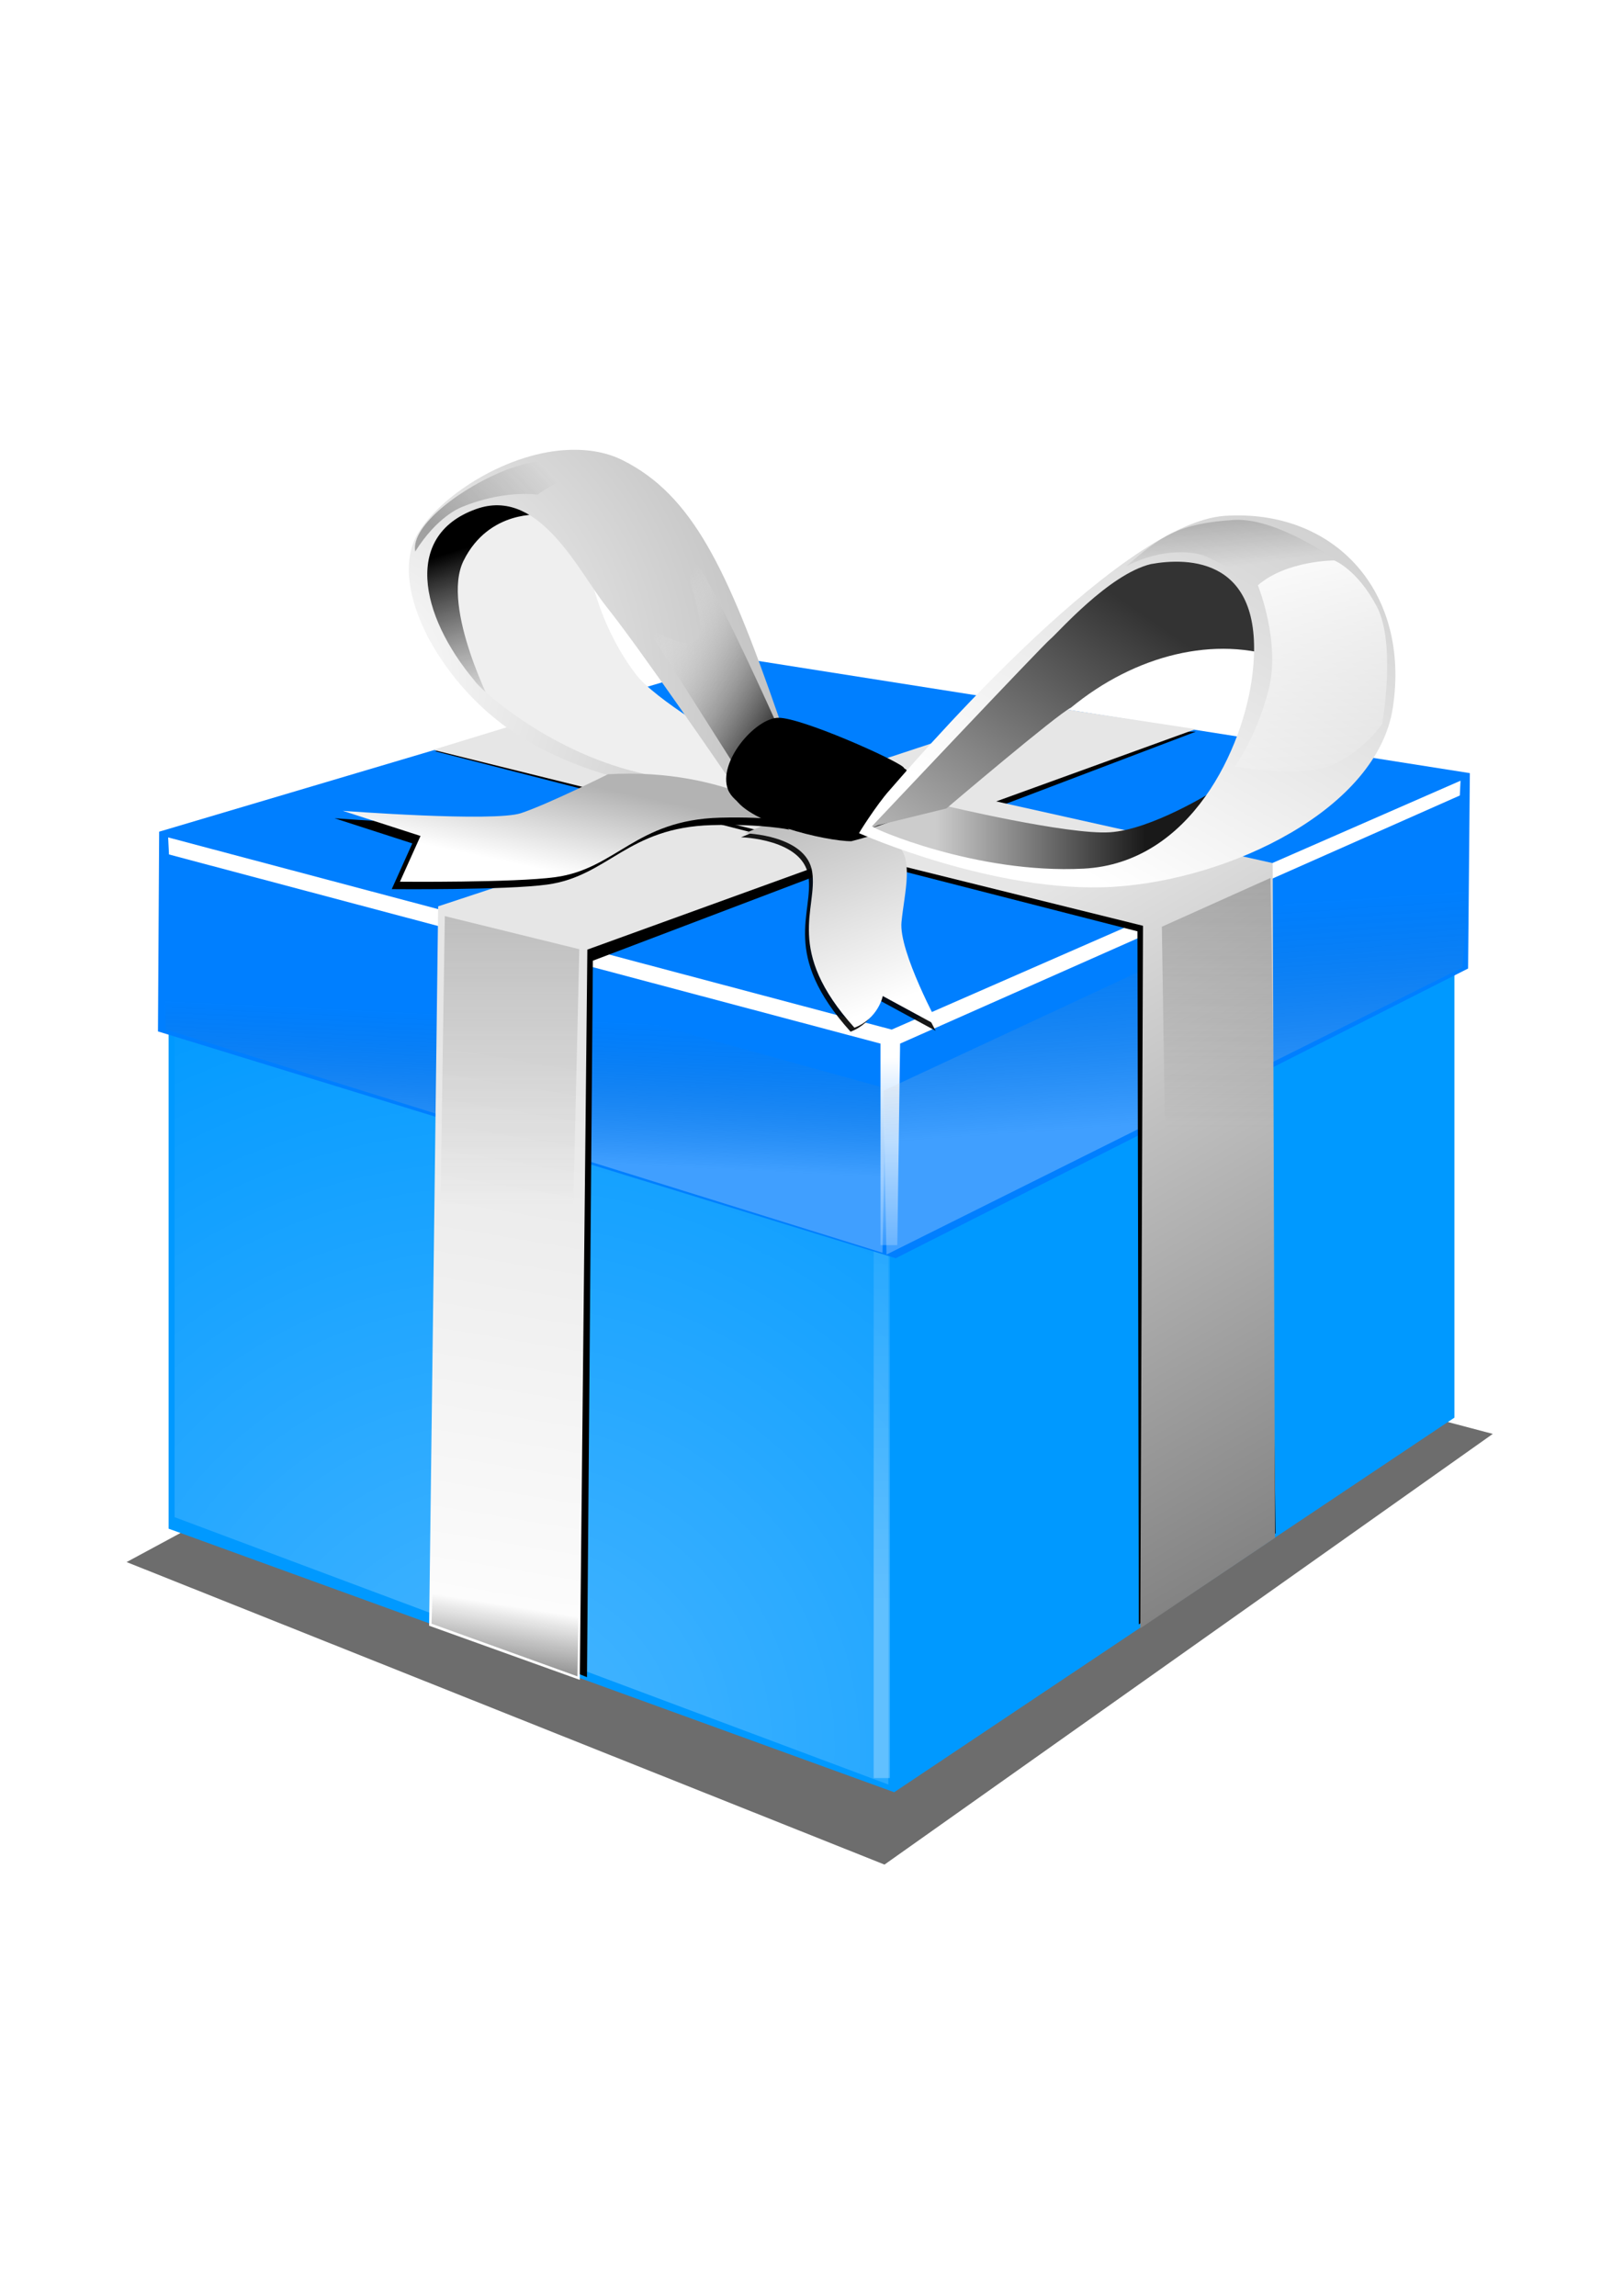<?xml version="1.0"?><svg width="793.701" height="1122.52" xmlns="http://www.w3.org/2000/svg" xmlns:xlink="http://www.w3.org/1999/xlink">
 <title>gift007</title>
 <defs>
  <filter id="filter5389">
   <feGaussianBlur id="feGaussianBlur5391" stdDeviation="0.08"/>
  </filter>
  <filter id="filter5115">
   <feGaussianBlur id="feGaussianBlur5117" stdDeviation="0.07"/>
  </filter>
  <filter id="filter5073">
   <feGaussianBlur id="feGaussianBlur5075" stdDeviation="0.053"/>
  </filter>
  <filter id="filter4943">
   <feGaussianBlur id="feGaussianBlur4945" stdDeviation="0.105"/>
  </filter>
  <filter id="filter4875">
   <feGaussianBlur id="feGaussianBlur4877" stdDeviation="0.084"/>
  </filter>
  <filter id="filter5203">
   <feGaussianBlur id="feGaussianBlur5205" stdDeviation="0.149"/>
  </filter>
  <filter height="1.201" y="-0.1" width="1.048" x="-0.024" id="filter4358">
   <feGaussianBlur id="feGaussianBlur4360" stdDeviation="0.14"/>
  </filter>
  <filter id="filter4332">
   <feGaussianBlur id="feGaussianBlur4334" stdDeviation="0.08"/>
  </filter>
  <filter id="filter4009">
   <feGaussianBlur id="feGaussianBlur4011" stdDeviation="0.151"/>
  </filter>
  <filter id="filter3954">
   <feGaussianBlur id="feGaussianBlur3956" stdDeviation="0.146"/>
  </filter>
  <filter id="filter3936">
   <feGaussianBlur id="feGaussianBlur3938" stdDeviation="0.191"/>
  </filter>
  <filter id="filter3840">
   <feGaussianBlur id="feGaussianBlur3842" stdDeviation="0.291"/>
  </filter>
  <filter id="filter4286">
   <feGaussianBlur id="feGaussianBlur4288" stdDeviation="0.18"/>
  </filter>
  <filter height="1.049" y="-0.024" width="2.454" x="-0.727" id="filter3888">
   <feGaussianBlur id="feGaussianBlur3890" stdDeviation="0.157"/>
  </filter>
  <filter id="filter4049">
   <feGaussianBlur id="feGaussianBlur4051" stdDeviation="0.287"/>
  </filter>
  <filter height="1.266" y="-0.133" width="1.119" x="-0.06" id="filter4715">
   <feGaussianBlur id="feGaussianBlur4717" stdDeviation="2.386"/>
  </filter>
  <linearGradient id="linearGradient5293">
   <stop stop-color="#ffffff" id="stop5295" offset="0"/>
   <stop stop-color="#ffffff" stop-opacity="0" id="stop5297" offset="1"/>
  </linearGradient>
  <linearGradient y2="1.068" x2="0.5" y1="-0.126" x1="0.362" id="linearGradient3217" xlink:href="#linearGradient5293"/>
  <linearGradient y2="0.494" x2="0.576" y1="-0.331" x1="0.317" id="linearGradient3215" xlink:href="#linearGradient5119"/>
  <linearGradient id="linearGradient5119">
   <stop stop-color="#000000" id="stop5121" offset="0"/>
   <stop stop-color="#000000" stop-opacity="0" id="stop5123" offset="1"/>
  </linearGradient>
  <linearGradient y2="0.101" x2="0.661" y1="0.42" x1="-0.044" id="linearGradient3213" xlink:href="#linearGradient5119"/>
  <linearGradient id="linearGradient4807">
   <stop stop-color="#cccccc" id="stop4809" offset="0"/>
   <stop stop-color="#ffffff" id="stop4811" offset="1"/>
  </linearGradient>
  <linearGradient y2="0.944" x2="0.401" y1="0.112" x1="1.091" id="linearGradient3211" xlink:href="#linearGradient4807"/>
  <linearGradient id="linearGradient4815">
   <stop stop-color="#333333" id="stop4817" offset="0"/>
   <stop stop-color="#cccccc" id="stop4819" offset="1"/>
  </linearGradient>
  <linearGradient y2="1.121" x2="-0.133" y1="0.286" x1="0.7" id="linearGradient3209" xlink:href="#linearGradient4815"/>
  <linearGradient id="linearGradient4949">
   <stop stop-color="#000000" id="stop4951" offset="0"/>
   <stop stop-color="#000000" stop-opacity="0" id="stop4953" offset="1"/>
  </linearGradient>
  <linearGradient y2="-0.123" x2="0.145" y1="1.243" x1="0.914" id="linearGradient3207" xlink:href="#linearGradient4949"/>
  <linearGradient id="linearGradient5397">
   <stop stop-color="#cccccc" id="stop5399" offset="0"/>
   <stop stop-color="#191919" id="stop5401" offset="1"/>
  </linearGradient>
  <linearGradient y2="0.342" x2="0.618" y1="0.342" x1="0.155" id="linearGradient3205" xlink:href="#linearGradient5397"/>
  <linearGradient id="linearGradient4801">
   <stop stop-color="#ffffff" offset="0" id="stop4803"/>
   <stop stop-color="#000000" offset="1" id="stop4805"/>
  </linearGradient>
  <radialGradient r="2.865" fy="205.931" fx="999.932" cy="205.931" cx="999.932" gradientTransform="matrix(3.54, 1.639, -3.248, 7.016, -1865.18, -2909.4)" gradientUnits="userSpaceOnUse" id="radialGradient3203" xlink:href="#linearGradient4801"/>
  <linearGradient id="linearGradient4891">
   <stop stop-color="#333333" id="stop4893" offset="0"/>
   <stop stop-color="#ffffff" stop-opacity="0" id="stop4895" offset="1"/>
  </linearGradient>
  <linearGradient y2="0.248" x2="0.267" y1="0.899" x1="0.867" id="linearGradient3201" xlink:href="#linearGradient4891"/>
  <linearGradient id="linearGradient2955">
   <stop stop-color="#b3b3b3" id="stop2957" offset="0"/>
   <stop stop-color="#ffffff" id="stop2959" offset="1"/>
  </linearGradient>
  <linearGradient y2="0.768" x2="0.297" y1="0.286" x1="0.698" id="linearGradient3199" xlink:href="#linearGradient2955"/>
  <linearGradient id="linearGradient4204">
   <stop stop-color="#ffffff" id="stop4206" offset="0"/>
   <stop stop-color="#b3b3b3" id="stop4208" offset="1"/>
  </linearGradient>
  <radialGradient r="5.838" fy="209.136" fx="990.439" cy="209.136" cx="990.439" gradientTransform="matrix(-1.82, -2.225, 2.135, -1.747, 2361.7, 2743.92)" gradientUnits="userSpaceOnUse" id="radialGradient3197" xlink:href="#linearGradient4204"/>
  <linearGradient id="linearGradient5133">
   <stop stop-color="#7f7f7f" stop-opacity="0" offset="0" id="stop5135"/>
   <stop stop-color="#000000" offset="1" id="stop5137"/>
  </linearGradient>
  <linearGradient y2="0.26" x2="0.346" y1="1.086" x1="0.5" id="linearGradient3195" xlink:href="#linearGradient5133"/>
  <linearGradient id="linearGradient4362">
   <stop stop-color="#b3b3b3" id="stop4364" offset="0"/>
   <stop stop-color="#ffffff" id="stop4366" offset="1"/>
  </linearGradient>
  <linearGradient y2="0.827" x2="0.821" y1="-0.237" x1="0.231" id="linearGradient3193" xlink:href="#linearGradient4362"/>
  <linearGradient id="linearGradient4015">
   <stop stop-color="#000000" id="stop4017" offset="0"/>
   <stop stop-color="#000000" stop-opacity="0" id="stop4019" offset="1"/>
  </linearGradient>
  <linearGradient y2="0.5" x2="0.68" y1="1.532" x1="0.5" id="linearGradient3189" xlink:href="#linearGradient4015"/>
  <linearGradient id="linearGradient3969">
   <stop stop-color="#4d4d4d" id="stop3971" offset="0"/>
   <stop stop-color="#4d4d4d" stop-opacity="0" id="stop3973" offset="1"/>
  </linearGradient>
  <linearGradient y2="0.708" x2="0.492" y1="-0.254" x1="0.492" id="linearGradient3187" xlink:href="#linearGradient3969"/>
  <linearGradient id="linearGradient4823">
   <stop stop-color="#333333" id="stop4825" offset="0"/>
   <stop stop-color="#efefef" id="stop4827" offset="1"/>
  </linearGradient>
  <radialGradient r="5.473" fy="164.892" fx="1006.307" cy="164.892" cx="1006.307" gradientTransform="matrix(0.99, 1.759, -2.708, 1.525, 446.422, -1853.87)" gradientUnits="userSpaceOnUse" id="radialGradient3185" xlink:href="#linearGradient4823"/>
  <linearGradient id="linearGradient4304">
   <stop stop-color="#e6e6e6" offset="0" id="stop4306"/>
   <stop stop-color="#666666" offset="1" id="stop4308"/>
  </linearGradient>
  <linearGradient y2="1.067" x2="1.199" y1="0.18" x1="0.735" id="linearGradient3183" xlink:href="#linearGradient4304"/>
  <linearGradient id="linearGradient3958">
   <stop stop-color="#ffffff" id="stop3960" offset="0"/>
   <stop stop-color="#e6e6e6" id="stop3962" offset="1"/>
  </linearGradient>
  <linearGradient y2="0.376" x2="0.312" y1="1.024" x1="0.227" id="linearGradient3179" xlink:href="#linearGradient3958"/>
  <linearGradient y2="1.115" x2="0.563" y1="0.596" x1="0.557" id="linearGradient3177" xlink:href="#linearGradient3892"/>
  <linearGradient id="linearGradient4224">
   <stop stop-color="#ffffff" offset="0" id="stop4226"/>
   <stop stop-color="#4d4d4d" stop-opacity="0" offset="1" id="stop4228"/>
  </linearGradient>
  <linearGradient y2="0.355" x2="0.537" y1="0.747" x1="0.5" id="linearGradient3175" xlink:href="#linearGradient4224"/>
  <linearGradient id="linearGradient3892">
   <stop stop-color="#ffffff" id="stop3894" offset="0"/>
   <stop stop-color="#ffffff" stop-opacity="0" id="stop3896" offset="1"/>
  </linearGradient>
  <linearGradient y2="-0.218" x2="0.592" y1="0.701" x1="0.592" id="linearGradient3173" xlink:href="#linearGradient3892"/>
  <linearGradient id="linearGradient4025">
   <stop stop-color="#ffffff" id="stop4027" offset="0"/>
   <stop stop-color="#ffffff" stop-opacity="0" id="stop4029" offset="1"/>
  </linearGradient>
  <radialGradient r="11.035" fy="238.348" fx="985.762" cy="238.348" cx="985.762" gradientTransform="matrix(1.164, -1.975, 2.046, 1.206, -624.727, 1867.24)" gradientUnits="userSpaceOnUse" id="radialGradient3171" xlink:href="#linearGradient4025"/>
  <linearGradient y2="0.717" x2="0.496" y1="-0.215" x1="0.496" id="svg_1" xlink:href="#linearGradient3969"/>
  <linearGradient y2="0.206" x2="0.567" y1="0.689" x1="0.612" id="svg_2" xlink:href="#linearGradient4224"/>
 </defs>
 <g>
  <title>Layer 1</title>
  <g id="layer1">
   <g transform="matrix(7.343, 0, 0, 7.343, -9410.66, -4258.49)" id="g5182">
    <path opacity="0.756" fill="#000000" fill-rule="evenodd" stroke-width="1px" filter="url(#filter4715)" d="m1290.014,683.951l50.474,20.143l40.512,-28.678l-50.474,-13.315l-40.512,21.85z" id="path4665"/>
    <g id="g3101" transform="matrix(2.154, 0, 0, 2.154, -860.659, 248.104)">
     <g id="g3103">
      <path fill="#0099ff" fill-rule="evenodd" stroke-width="0.2" stroke-miterlimit="4" d="m999.754,183.794l0,17.517l22.434,8.147l17.322,-11.58l0,-16.641l-17.809,9.439l-21.947,-6.882z" id="path3105"/>
      <path opacity="0.525" fill="url(#radialGradient3171)" fill-rule="evenodd" stroke-width="1px" filter="url(#filter4049)" d="m999.939,200.955l22.069,8.265l0,-17.074l-22.069,-6.721l0,15.53z" id="path3107"/>
      <rect opacity="0.522" fill="url(#linearGradient3173)" fill-rule="nonzero" stroke-width="0.2" stroke-miterlimit="4" stroke-dashoffset="0" filter="url(#filter3888)" id="rect3109" width="0.439" height="15.805" x="1005.016" y="228.088" transform="matrix(1.138, 0, 0, 1.138, -122.155, -68.53)"/>
      <path fill="#007fff" fill-rule="nonzero" stroke-width="0.2" marker-start="none" marker-mid="none" marker-end="none" stroke-miterlimit="4" stroke-dashoffset="0" d="m1017.499,174.41l22.488,3.545l-0.055,6.04l-17.697,8.956l-22.81,-7.012l0.037,-6.174l18.037,-5.354z" id="path3111"/>
      <path opacity="0.5" fill="url(#linearGradient3175)" fill-rule="evenodd" stroke-width="1px" filter="url(#filter4286)" d="m999.576,181.52l0.091,4.359l22.16,6.902l0.091,-5.086l-22.342,-6.176z" id="path3113"/>
      <path fill="url(#linearGradient3177)" fill-rule="evenodd" stroke-width="1px" filter="url(#filter3840)" d="m999.74,179.942l22.371,5.941l17.588,-7.694l-0.022,0.457l-17.306,7.67l-0.086,6.23l-0.519,0l-0.001,-6.23l-21.999,-5.847l-0.026,-0.527z" id="path3115"/>
      <path fill="#000000" fill-rule="evenodd" stroke-width="0.2" stroke-miterlimit="4" filter="url(#filter3936)" id="path3117" d="m1026.576,176.643l-18.317,5.772l-0.249,21.614l4.68,1.872l0.182,-22.148l18.642,-7.08l-4.938,-0.029z"/>
      <path fill="url(#linearGradient3179)" fill-rule="evenodd" stroke-width="0.2" stroke-miterlimit="4" d="m1026.834,175.883l-18.746,6.19l-0.279,22.238l4.658,1.673l0.234,-22.574l18.808,-6.816l-4.674,-0.711z" id="path3119"/>
      <path opacity="0.5" fill="url(#svg_2)" fill-rule="evenodd" stroke-width="1px" filter="url(#filter4286)" id="path3121" d="m1040.116,179.268l-0.359,4.695l-17.807,8.874l-0.091,-5.064l18.256,-8.505z"/>
      <path fill="#000000" fill-rule="evenodd" stroke-width="0.2" stroke-miterlimit="4" filter="url(#filter3954)" id="path3123" d="m1007.988,177.278l21.722,5.567l0.042,21.425l4.228,-2.817l-0.258,-20.547l-21.529,-4.751l-4.203,1.122z"/>
      <path fill="url(#linearGradient3183)" fill-rule="evenodd" stroke-width="0.2" stroke-miterlimit="4" d="m1007.93,177.234l21.951,5.44l-0.083,21.715l4.165,-2.796l-0.072,-20.857l-21.631,-4.827l-4.331,1.326z" id="path3125"/>
      <path fill="url(#radialGradient3185)" fill-rule="evenodd" stroke-width="1px" d="m1012.726,171.435c0,0 0.218,1.802 1.471,3.461c0.594,0.787 2.898,2.12 2.898,2.12l1.255,1.514c0,0 -1.298,0.433 -1.947,0.346c-0.649,-0.087 -3.867,-1.02 -5.079,-1.712c-1.211,-0.692 -3.374,-3.131 -3.504,-3.694c-0.13,-0.562 -0.727,-2.025 -0.208,-2.976c0.519,-0.952 1.524,-1.393 1.826,-1.437c0.303,-0.043 3.158,1.427 3.158,1.427l0.13,0.952z" id="path3127"/>
      <path opacity="0.591" fill="url(#linearGradient3187)" fill-rule="evenodd" stroke-width="1px" filter="url(#filter4009)" d="m1008.295,182.375l4.158,1.023l-0.273,11.589l-4.022,-3.545l0.136,-9.066z" id="path3129"/>
      <path fill="url(#linearGradient3189)" fill-rule="evenodd" stroke-width="1px" d="m1007.959,201.721l-0.075,2.527l4.511,1.628l0.037,-2.789l-4.473,-1.366z" id="path3131"/>
      <path opacity="0.674" fill="url(#svg_1)" fill-rule="evenodd" stroke-width="1px" filter="url(#filter4009)" id="path3133" d="m1033.826,181.193l-3.362,1.51l0.143,9.268l3.331,-2.936l-0.113,-7.841z"/>
      <g id="g3135" transform="matrix(0.995, 0.097, -0.097, 0.995, 21.678, -97.313)">
       <path opacity="0.953" fill="#000000" fill-rule="evenodd" stroke-width="0.2" stroke-miterlimit="4" filter="url(#filter4332)" d="m1018.263,179.376c0,0 1.908,-0.141 2.191,0.99c0.283,1.131 -0.636,2.474 1.767,4.665c0.707,-0.353 0.778,-1.06 0.778,-1.06l1.838,0.777c0,0 -1.484,-2.191 -1.484,-3.11c0,-0.919 0.212,-2.05 -0.424,-2.403c-0.636,-0.353 -3.746,-0.353 -3.746,-0.353l-0.919,0.495z" id="path3137"/>
       <path fill="url(#linearGradient3193)" fill-rule="evenodd" stroke-width="0.2" stroke-miterlimit="4" id="path3139" d="m1018.37,179.241c0,0 1.908,-0.141 2.191,0.99c0.283,1.131 -0.636,2.474 1.767,4.665c0.707,-0.353 0.777,-1.06 0.777,-1.06l1.838,0.777c0,0 -1.484,-2.191 -1.484,-3.11c0,-0.919 0.212,-2.05 -0.424,-2.403c-0.636,-0.353 -3.746,-0.353 -3.746,-0.353l-0.919,0.495z"/>
      </g>
      <path fill="#000000" fill-rule="evenodd" stroke-width="0.2" stroke-miterlimit="4" filter="url(#filter4358)" id="path3141" d="m1013.085,178.219c0,0 -1.838,0.919 -2.686,1.202c-0.848,0.283 -5.513,-0.071 -5.513,-0.071l2.403,0.777l-0.636,1.414c0,0 3.524,0.034 4.806,-0.141c1.892,-0.259 2.474,-1.767 5.089,-1.838c1.569,-0.042 2.403,0.141 2.403,0.141c0,0 -2.12,-1.696 -5.867,-1.484z"/>
      <path fill="url(#linearGradient3195)" fill-rule="evenodd" stroke-width="1px" filter="url(#filter5203)" d="m1011.237,169.97c0,0 -1.102,-0.63 -1.522,-0.63c-0.42,0 -1.941,0.577 -2.099,1.364c-0.157,0.787 -0.367,2.413 0.367,3.358c0.734,0.944 1.836,1.941 1.836,1.941c0,0 -1.663,-3.166 -0.944,-4.617c0.788,-1.591 2.413,-1.417 2.361,-1.417z" id="path3143"/>
      <path fill="url(#radialGradient3197)" fill-rule="evenodd" stroke-width="0.2" stroke-miterlimit="4" d="m1011.982,167.97c-1.882,0.132 -3.87,1.458 -4.531,2.594c-0.882,1.515 0.507,4.245 2.548,5.823c2.798,2.162 6.983,2.243 6.983,2.243c0,-0.065 2.734,0.756 1.625,-2.441c-1.592,-4.589 -2.668,-6.83 -4.812,-7.906c-0.549,-0.276 -1.185,-0.357 -1.812,-0.312zm-2.631,1.792c1.908,-0.595 3.1,1.997 3.944,3.052c1.038,1.298 3.656,5.125 3.656,5.125l0.531,0.688c0,0 -0.289,0.005 -3.188,-0.688c-2.898,-0.692 -4.982,-2.656 -5.069,-2.829c-1.727,-2.049 -2.235,-4.58 0.125,-5.348z" id="path3145"/>
      <path fill="url(#linearGradient3199)" fill-rule="evenodd" stroke-width="0.2" stroke-miterlimit="4" d="m1013.339,177.989c0,0 -1.838,0.919 -2.686,1.202c-0.848,0.283 -5.513,-0.071 -5.513,-0.071l2.403,0.777l-0.636,1.414c0,0 3.524,0.034 4.806,-0.141c1.892,-0.259 2.474,-1.767 5.089,-1.838c1.569,-0.042 2.403,0.141 2.403,0.141c0,0 -2.12,-1.696 -5.866,-1.484z" id="path3147"/>
      <path fill="#000000" fill-rule="evenodd" stroke-width="0.2" stroke-miterlimit="4" filter="url(#filter4875)" id="path3149" d="m1022.559,177.842c0,0 -3.066,-1.435 -3.783,-1.435c-0.718,0 -1.892,1.37 -1.566,2.218c0.326,0.848 2.87,1.435 3.653,1.435c0.697,-0.179 1.331,-0.4 2.022,-0.718c0,-0.457 -0.326,-1.5 -0.326,-1.5z"/>
      <path fill="url(#linearGradient3201)" fill-rule="evenodd" stroke-width="1px" filter="url(#filter4943)" d="m1014.548,173.462l2.781,4.381l1.391,-1.043c0,0 -1.391,-3.129 -2.156,-4.52c-0.765,-1.391 -1.321,-2.017 -1.321,-2.017c0,0 1.182,2.921 0.904,3.477c-0.278,0.556 -1.46,-0.278 -1.599,-0.278z" id="path3151"/>
      <path fill="url(#radialGradient3203)" fill-rule="evenodd" stroke-width="0.2" stroke-miterlimit="4" d="m1022.465,177.764c-0.309,-0.261 -3.134,-1.52 -3.851,-1.52c-0.718,0 -1.892,1.37 -1.565,2.218c0.326,0.848 2.87,1.435 3.653,1.435c0.697,-0.179 1.331,-0.4 2.022,-0.718c0,-0.457 0.136,-0.967 -0.258,-1.415z" id="path3153"/>
      <path fill="url(#linearGradient3205)" fill-rule="evenodd" stroke-width="0.2" stroke-miterlimit="4" d="m1021.291,179.87c0,0 2.247,0.824 3.631,1.04c1.384,0.216 4.198,0.69 4.891,0.431c0.692,-0.26 4.455,-1.038 4.974,-1.86c0.519,-0.822 -2.768,-0.952 -2.768,-0.952c0,0 -1.86,1.168 -3.158,1.254c-1.298,0.087 -5.104,-0.822 -5.104,-0.822l-2.422,0.649l-0.043,0.26z" id="path3155"/>
      <path fill="url(#linearGradient3207)" fill-rule="evenodd" stroke-width="1px" filter="url(#filter5073)" d="m1018.27,176.425c0,0 0.348,-0.163 0.645,-0.068c0.424,0.136 0.764,0.187 1.68,0.577c0.987,0.421 1.654,0.751 1.722,0.802c0.558,0.479 0.178,0.986 0.196,1.539c-0.339,0.17 -1.391,0.509 -1.544,0.543c-0.706,-0.652 0.082,-1.757 1.052,-1.84c-0.128,-0.215 -1.206,-0.734 -1.461,-0.853c-0.828,-0.329 -1.746,-0.65 -1.746,-0.65c0,0 -0.848,-0.105 -1.222,0.611c0.085,-0.356 0.713,-0.696 0.679,-0.662z" id="path3157"/>
      <g id="g3159">
       <path fill="url(#linearGradient3209)" fill-rule="evenodd" stroke-width="0.2" stroke-miterlimit="4" id="path3161" d="m1021.68,179.567l2.12,-0.519c0,0 3.46,-2.941 3.85,-3.114c1.994,-1.644 4.482,-2.25 6.532,-1.514c0,0 -0.216,-2.639 -0.908,-2.985c-0.692,-0.346 -2.595,-0.606 -2.595,-0.606c0,0 -2.574,1.726 -2.877,2.029c-0.303,0.303 -4.706,4.631 -4.706,4.631l-1.377,1.619l-0.275,0.565l0.239,-0.107z"/>
       <path fill="url(#linearGradient3211)" fill-rule="evenodd" stroke-width="0.2" stroke-miterlimit="4" id="path3163" d="m1032.42,170.001c-3.374,0.216 -9.992,8.056 -10.381,8.489c-0.389,0.433 -0.978,1.365 -0.935,1.322c0,0 4.214,1.874 7.847,1.658c3.634,-0.216 8.18,-2.41 8.655,-5.54c0.546,-3.597 -1.812,-6.145 -5.186,-5.929zm-2.298,1.492c1.14,-0.208 3.579,-0.226 3.142,3.414c-0.271,2.253 -1.888,5.827 -5.219,6c-3.331,0.173 -6.586,-1.268 -6.543,-1.311c0,0 5.295,-5.61 5.512,-5.783c0.216,-0.173 1.804,-2.002 3.108,-2.32z"/>
      </g>
      <path opacity="0.558" fill="url(#linearGradient3213)" fill-rule="evenodd" stroke-width="1px" filter="url(#filter5115)" d="m1007.379,171.105c-0.148,-0.811 1.467,-2.006 2.831,-2.53c1.364,-0.525 3.066,-0.356 3.066,-0.356c0,0 -1.495,0.671 -2.114,1.124c-1.247,-0.127 -2.39,0.408 -2.39,0.408c0,0 -0.719,0.277 -1.394,1.355z" id="path3165"/>
      <path opacity="0.558" fill="url(#linearGradient3215)" fill-rule="evenodd" stroke-width="1px" filter="url(#filter5115)" id="path3167" d="m1029.367,171.554c1.066,-0.923 1.607,-1.318 3.319,-1.426c1.459,-0.091 3.508,1.49 3.508,1.49c0,0 -1.566,1.052 -2.27,1.355c-0.458,-1.063 -2.164,-1.745 -2.164,-1.745c0,0 -0.997,-0.375 -2.393,0.326z"/>
      <path fill="url(#linearGradient3217)" fill-rule="evenodd" stroke-width="1px" filter="url(#filter5389)" d="m1033.433,172.149c0,0 0.714,1.757 0.329,3.24c-0.384,1.482 -1.043,2.361 -1.043,2.361c0,0 2.032,0.384 3.02,-0.055c0.988,-0.439 1.537,-1.263 1.537,-1.263c0,0 0.439,-2.471 -0.165,-3.624c-0.604,-1.153 -1.318,-1.428 -1.318,-1.428c0,0 -1.483,0 -2.361,0.769z" id="path3169"/>
     </g>
    </g>
   </g>
  </g>
 </g>
</svg>